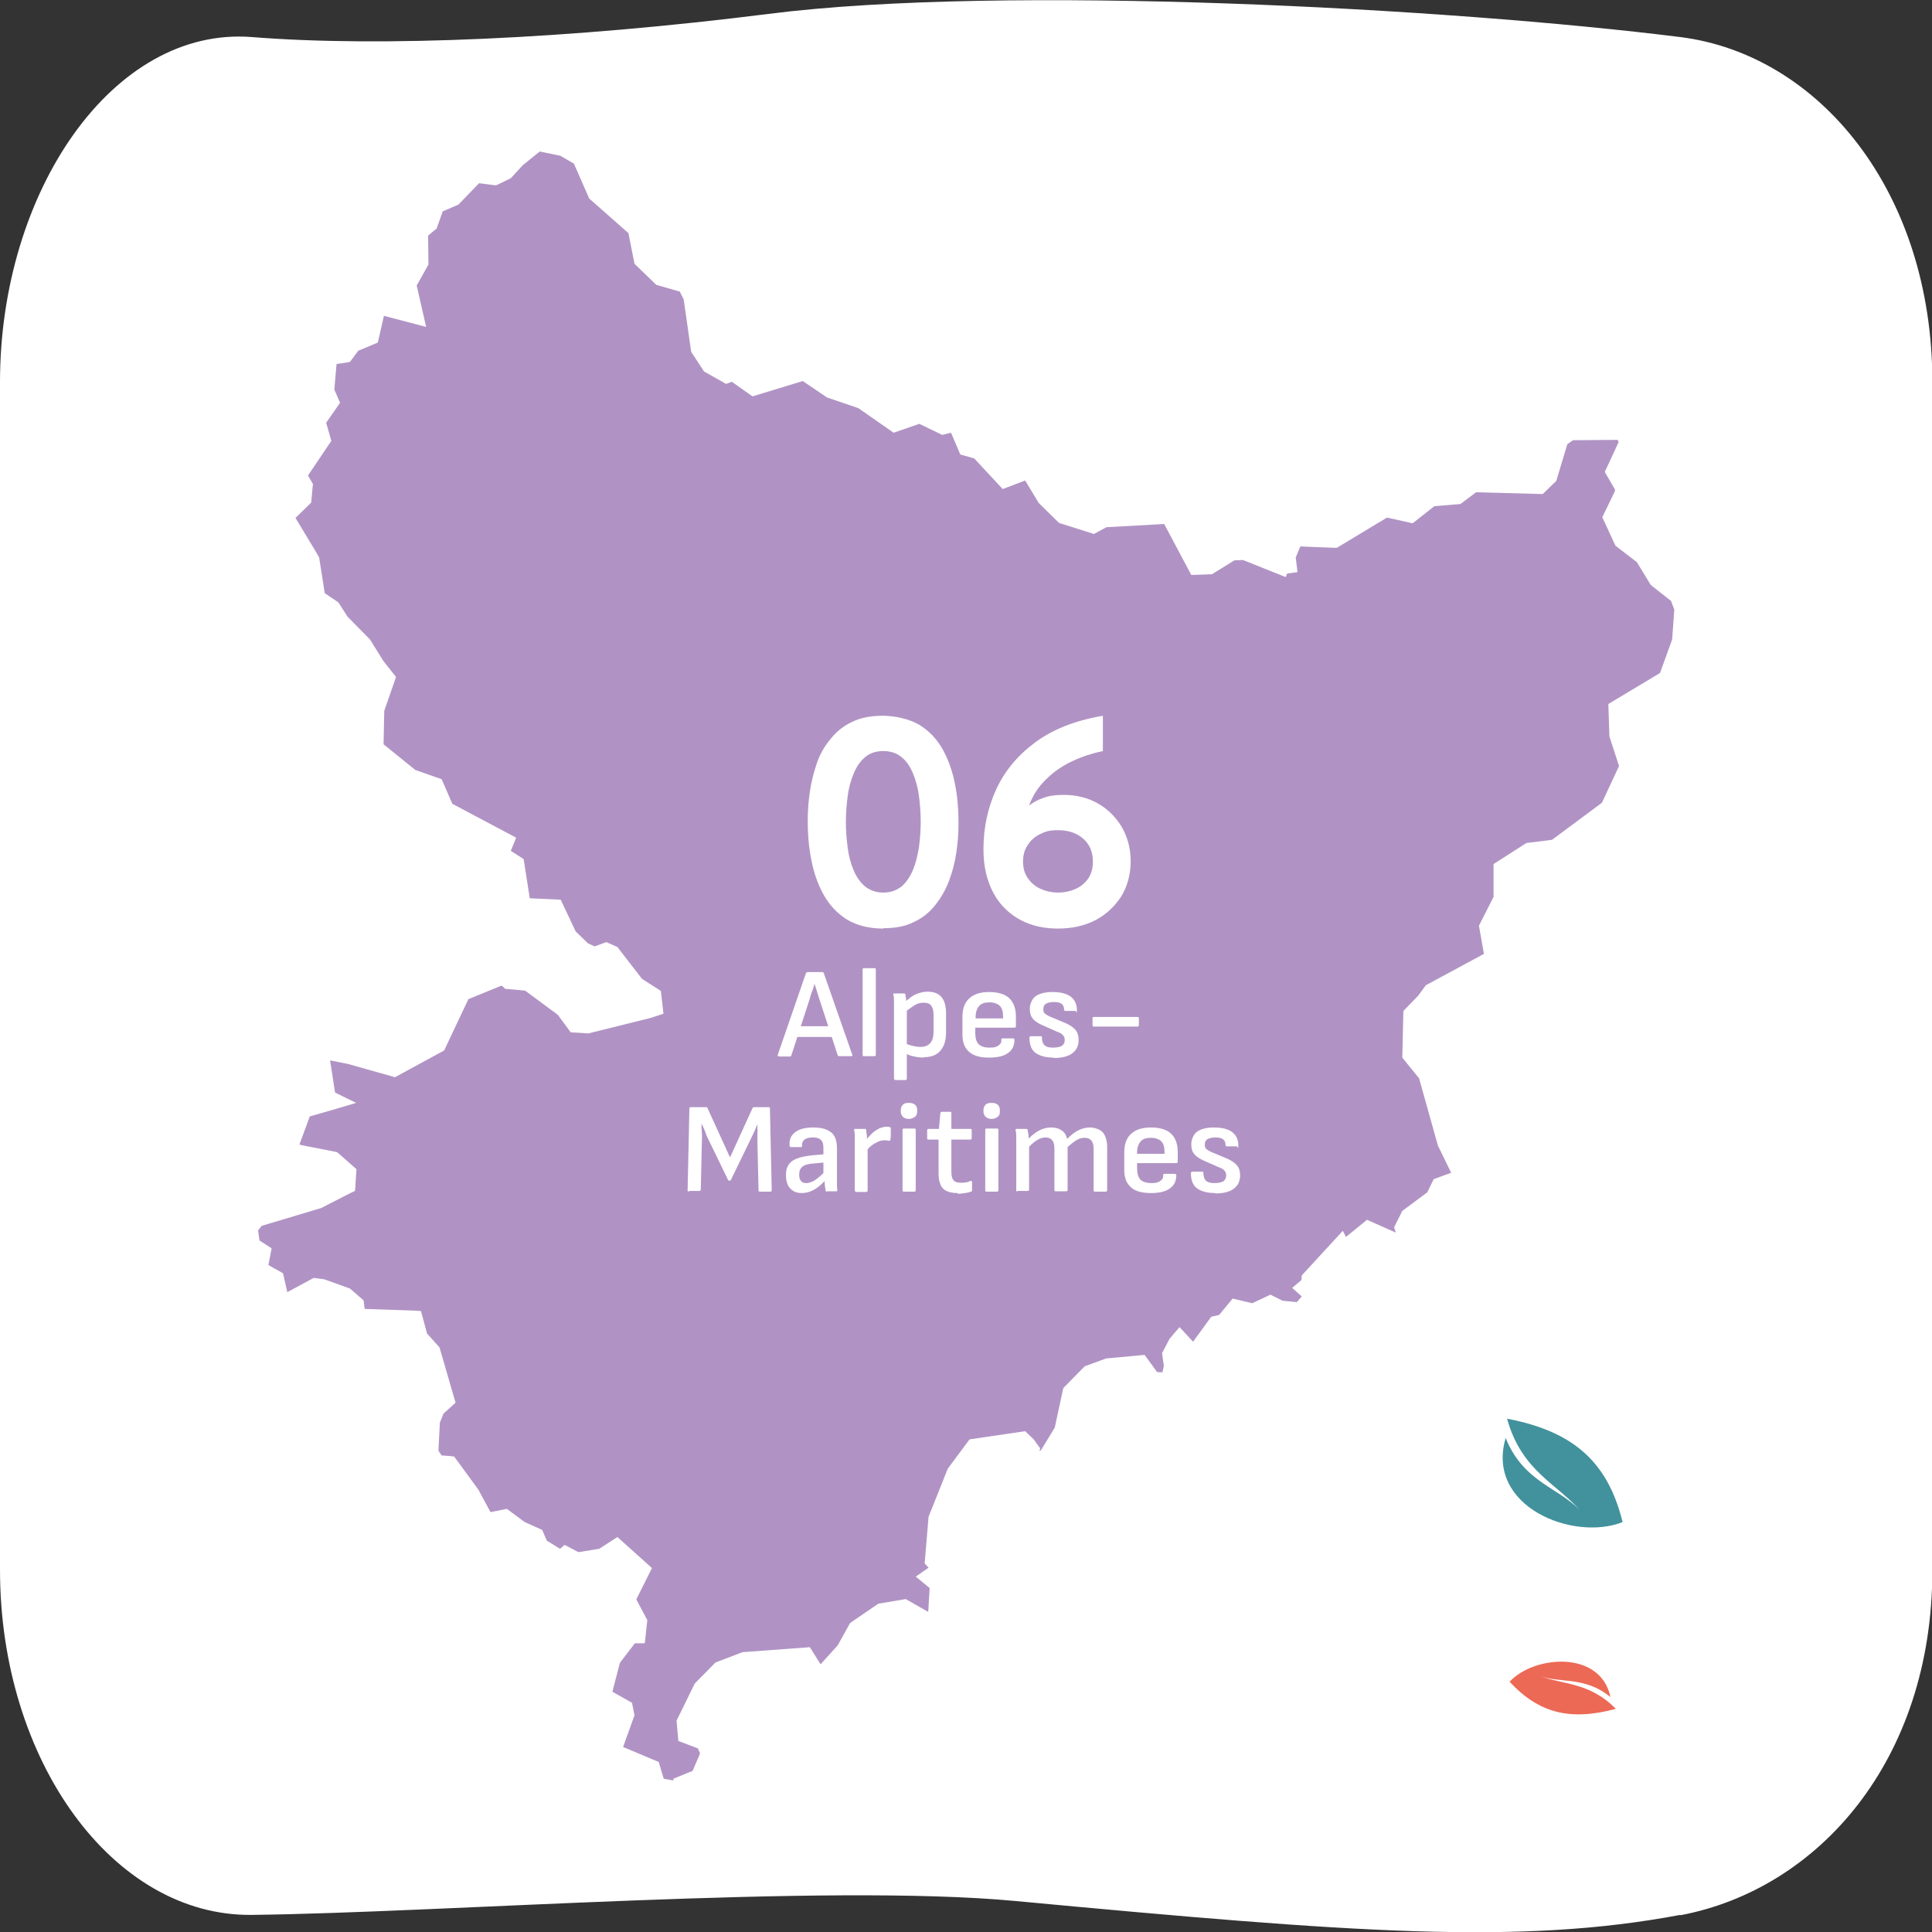 <?xml version="1.0" encoding="UTF-8"?>
<svg id="Calque_1" xmlns="http://www.w3.org/2000/svg" version="1.1" viewBox="0 0 542 542">
  <rect x="0" y="0" width="542" height="542" fill="#333333" stroke="none"/>
  <!-- Generator: Adobe Illustrator 29.0.0, SVG Export Plug-In . SVG Version: 2.1.0 Build 186)  -->
  <defs>
    <style>
      .st0 {
        fill: #fff;
      }

      .st1 {
        fill: #ec6955;
      }

      .st2 {
        fill: #b093c4;
      }

      .st3 {
        fill: #41929d;
      }
    </style>
  </defs>
  <path class="st0" d="M471.4,537.2c-45.1,8.5-91.6,5-186.6-3.9-53.3-5-160.6,3.3-214.1,3.9-39,.5-70.7-43.3-70.7-96.8V107.2C0,53.7,31.7,7.3,70.7,10.4c36.2,2.9,89.4.5,144.9-6.5,66-8.4,191.2-1.6,255.8,6.5,38.9,4.9,70.7,43.3,70.7,96.8v333.3c0,53.4-32,89.5-70.7,96.8Z"/>
  <polygon class="st2" points="468.8 168.6 463.1 164.1 459.2 157.7 453.2 153.1 449.5 145.1 452.9 138.1 453.1 137.4 450.2 132.4 454.1 124 453.8 123.4 441.3 123.5 439.7 124.6 436.6 134.9 432.8 138.6 414.1 138.1 409.7 141.4 402.4 142 396.3 146.8 389.1 145.2 375 153.7 364.8 153.3 363.5 156.4 364 160.5 361.1 160.9 360.7 161.9 348.7 157.1 346.3 157.2 340 161.1 334.2 161.3 326.6 147 310.4 147.9 306.9 149.8 297.1 146.7 291.4 141.1 287.6 134.8 281.3 137.2 273.3 128.6 269.4 127.5 266.8 121.4 264.3 122 257.9 118.9 250.7 121.4 240.8 114.5 232 111.5 225.2 106.9 211.1 111.2 205.3 107.1 203.7 107.7 197.5 104.2 193.9 98.7 191.8 84 190.7 81.8 184.1 79.9 178 74 176.3 65.4 165.3 55.7 161 45.9 157.2 43.7 151.4 42.5 146.6 46.4 143.3 50 139.8 51.7 139.1 52 134.4 51.4 128.6 57.4 124.2 59.3 122.5 64.1 120.1 66.1 120.2 74.2 116.9 80.1 116.9 80.1 119.5 91.5 119.5 91.7 107.7 88.6 106 96.1 100.5 98.4 98.8 100.7 98.2 101.5 97.3 101.7 94.5 102.1 94.4 102.2 93.8 109.3 95.4 113 91.5 118.6 92.9 123.5 93 123.6 86.4 133.4 87.1 134.6 87.8 135.8 87.7 136.6 87.3 141 82.9 145.3 82.9 145.3 88.2 154.1 89.5 156.3 89.6 156.8 91.1 166.4 94.5 168.7 94.9 169 95 169.1 97.5 173 103.8 179.4 107.6 185.5 110.3 188.9 111.1 189.9 111.1 189.9 110.7 191.1 107.8 199.4 107.6 208.8 116.5 216 123.9 218.6 126.9 225.5 144.8 235 143.3 238.7 146.9 241 148.6 251.9 148.6 252 157.3 252.4 161.5 261.3 164.9 264.6 166.8 265.5 170.1 264.3 172.8 265.5 173.3 265.7 173.3 265.8 180.1 274.6 185.4 278 186.1 284.2 186.1 284.4 182.4 285.6 182.4 285.6 165.1 289.9 164.8 289.9 160.1 289.6 156.5 284.7 156.5 284.7 147.3 277.9 141.7 277.4 141.7 277.4 141.1 276.8 140.7 276.5 131.4 280.3 131.4 280.3 124.6 294.7 110.8 302.2 97.7 298.5 92.7 297.5 92.6 297.5 94 306.5 94 306.5 99.9 309.4 99.9 309.4 94.2 311.1 86.9 313.2 84 321.1 84 321.1 85.3 321.4 94.5 323.2 95 323.6 100 328 100 328 99.7 332.7 99.6 334.1 98.3 334.7 90.1 338.9 73.4 343.9 73.4 343.9 72.4 345.2 72.4 345.2 72.8 348 76.2 350.2 75.3 354.9 79.4 357.2 80.6 362.5 88 358.5 91 358.9 98.2 361.5 102 364.8 102.3 367.2 116.8 367.7 117.9 367.8 118 367.8 118.1 367.8 119.8 374.1 123.3 378 127.8 393.5 127.7 393.6 127.7 393.6 124.4 396.6 123.4 399.1 123 407 123.9 408.3 126.5 408.5 127.2 408.6 127.3 408.6 127.4 408.6 134.2 417.9 137.6 424.2 142.2 423.3 147.2 427 152.1 429.2 153.4 432.2 157.1 434.5 158.4 433.4 162.2 435.4 162.5 435.4 168.1 434.5 173.2 431.2 182.9 439.9 178.5 448.7 181.6 454.5 180.9 460.9 180.8 460.9 180.8 461 178.1 461 173.9 466.5 171.8 474.6 177.3 477.7 178 481.2 174.8 490.1 184.8 494.3 186.2 499 188.9 499.5 188.9 499 194.3 496.8 196.4 491.9 195.8 490.5 190.3 488.4 189.8 482.7 194.9 472.3 200.7 466.4 208.3 463.5 227.2 462.1 230.2 466.9 235 461.6 238.5 455.3 246.4 449.9 254.1 448.6 260.4 452.2 260.8 445.5 256.9 442.3 260.5 439.8 259.4 438.6 260.5 425.5 265.9 412 272 403.8 287.6 401.5 290 403.8 291.8 406.3 291.6 407 292 406.9 295.9 400.5 298.3 389.4 304.3 383.3 310.3 381.1 321.1 380.1 324.6 384.9 326.1 385 326.5 383.2 326 379.6 328.1 375.6 330.9 372.3 334.7 376.4 339.8 369.4 342 368.9 345.8 364.3 351.3 365.6 356.4 363.2 359.8 364.9 363.8 365.3 365.2 363.7 362.5 361.3 365.1 359.1 365.2 357.8 376.7 345.3 377.6 347 383.5 342.2 391.6 345.8 391.1 344.3 393.4 339.7 400.4 334.5 402.2 330.8 407.1 329 403.4 321.4 398.1 302.5 393.4 296.7 393.7 283.6 397.8 279.4 400 276.4 416.3 267.6 414.9 259.7 419 251.6 419 242.4 428.2 236.5 435.4 235.6 449.4 225.2 454.2 214.9 451.5 206.6 451.2 197.5 465.7 188.8 469.1 179.4 469.7 171 468.8 168.6"/>
  <path class="st3" d="M422.4,403.4c-5.7,19.3,19,29.1,32.8,23.6-4.1-16.6-13.5-25.4-32.4-29,4.1,15,14.5,18.4,20.9,26.3-5.6-6.8-16.2-8.1-21.3-20.9"/>
  <path class="st1" d="M451.8,476.1c-2.8-13.3-21.5-11.7-28.3-4.3,8.1,8.7,16.8,11.1,29.8,7.6-7.5-7.7-15.2-6.7-21.7-9.4,5.7,2.4,12.8,0,20.2,6.1"/>
  <g>
    <g>
      <path class="st0" d="M247.8,260.5c-4.1,0-7.5-.9-10.3-2.6-2.7-1.7-4.9-4.1-6.5-7-1.6-2.9-2.7-6.1-3.4-9.7s-1-7.1-1-10.6.2-5.6.6-8.5c.4-2.8,1.1-5.5,2-8.1.9-2.6,2.2-4.8,3.9-6.8,1.6-2,3.6-3.6,6-4.7,2.4-1.2,5.3-1.7,8.6-1.7s7.5.9,10.3,2.6c2.7,1.7,4.9,4,6.5,6.9,1.6,2.9,2.7,6.1,3.4,9.6s1,7.1,1,10.7-.2,5.6-.6,8.5c-.4,2.8-1.1,5.5-2.1,8.1-1,2.6-2.3,4.8-3.9,6.8-1.6,2-3.6,3.6-6,4.7-2.4,1.2-5.2,1.7-8.5,1.7ZM247.8,250.4c2,0,3.7-.6,5.1-1.7,1.3-1.1,2.4-2.7,3.2-4.6.8-1.9,1.3-4,1.7-6.4.3-2.3.5-4.7.5-7.2s-.2-4.9-.5-7.2c-.3-2.3-.9-4.5-1.7-6.4-.8-1.9-1.8-3.4-3.2-4.5-1.3-1.1-3-1.7-5.1-1.7s-3.8.6-5.1,1.7c-1.3,1.1-2.4,2.6-3.2,4.6-.8,1.9-1.4,4-1.7,6.4-.3,2.3-.5,4.7-.5,7.2s.2,4.8.5,7.2.9,4.5,1.7,6.4,1.9,3.4,3.2,4.5c1.4,1.1,3.1,1.7,5.1,1.7Z"/>
      <path class="st0" d="M296.8,260.5c-3.4,0-6.4-.6-9-1.7s-4.8-2.7-6.6-4.7-3.1-4.4-4-7.1c-.9-2.7-1.3-5.6-1.3-8.8,0-6,1.2-11.6,3.6-16.8,2.4-5.2,6.1-9.6,11-13.2,4.9-3.6,11.2-6.1,18.9-7.4v9.9c-2.9.6-5.7,1.5-8.5,2.8-2.8,1.3-5.3,3-7.4,5.1-2.2,2.1-3.8,4.6-4.8,7.4,1.1-.9,2.4-1.6,4.1-2.2,1.7-.6,3.5-.8,5.6-.8,3.6,0,6.8.8,9.6,2.4,2.8,1.6,5,3.8,6.7,6.6,1.6,2.8,2.5,6,2.5,9.6s-.9,7-2.6,9.8c-1.8,2.8-4.2,5.1-7.2,6.7-3.1,1.6-6.6,2.4-10.5,2.4ZM296.8,250.4c1.9,0,3.6-.4,5.1-1.1,1.5-.7,2.6-1.7,3.5-3,.8-1.3,1.2-2.8,1.2-4.6,0-2.7-.9-4.8-2.7-6.4-1.8-1.6-4.2-2.4-7-2.4s-3.6.4-5.1,1.1-2.7,1.8-3.5,3.1c-.9,1.3-1.3,2.8-1.3,4.6s.4,3.3,1.3,4.6c.9,1.3,2,2.3,3.5,3,1.5.7,3.2,1.1,5.1,1.1Z"/>
    </g>
    <g>
      <path class="st0" d="M218.5,296.3c-.3,0-.4-.1-.3-.4l7.9-22.9c.1-.2.3-.3.5-.3h4c.2,0,.4,0,.5.3l8,22.9c.1.3,0,.4-.3.4h-3.3c-.2,0-.4,0-.5-.3l-5.1-15.6c-.2-.7-.5-1.5-.7-2.2-.2-.8-.5-1.5-.7-2.2h0c-.2.7-.4,1.5-.7,2.2s-.5,1.5-.7,2.2l-5.1,15.7c0,.2-.2.3-.5.3h-3.1ZM223.1,290.9l.8-3h9.3l.8,3h-10.9Z"/>
      <path class="st0" d="M242.3,296.3c-.2,0-.3-.1-.3-.4v-23.9c0-.2.1-.4.3-.4h3c.3,0,.4.1.4.4v23.9c0,.2-.1.4-.4.4h-3Z"/>
      <path class="st0" d="M251.1,302.9c-.2,0-.3-.1-.3-.4v-19.7c0-.6,0-1.2,0-1.9,0-.7,0-1.3-.2-1.8,0-.3,0-.4.3-.4h2.7c.2,0,.4.1.4.3,0,.3.1.8.2,1.3,0,.5.1,1,0,1.3l.2,1.6v19.4c0,.2-.1.4-.4.4h-3ZM259.3,296.7c-.9,0-1.8-.1-2.8-.3-1-.2-1.9-.5-2.6-1v-2.8c.6.4,1.3.6,2.1.8.8.2,1.5.3,2.2.3,1.3,0,2.2-.4,2.8-1.1.6-.7.9-1.8.9-3.2v-4.6c0-1.2-.2-2.1-.7-2.7-.4-.6-1.1-.8-2.1-.8s-1.7.2-2.5.7c-.8.5-1.8,1.2-3,2.2l-.2-2.7c.8-.7,1.5-1.3,2.2-1.8.7-.5,1.5-.9,2.2-1.1s1.6-.4,2.4-.4c1.7,0,3.1.5,3.9,1.5.9,1,1.3,2.6,1.3,4.6v5.4c0,2.3-.6,4-1.7,5.2s-2.7,1.7-4.8,1.7Z"/>
      <path class="st0" d="M277.5,296.7c-2.5,0-4.4-.5-5.6-1.6-1.3-1.1-1.9-2.7-1.9-4.9v-4.9c0-2.3.6-4,1.9-5.2,1.3-1.2,3.1-1.8,5.6-1.8s4.4.6,5.6,1.7,1.9,2.9,1.9,5.1v2.8c0,.2-.1.4-.4.4h-11v1.5c0,1.4.3,2.4.9,3.1.6.6,1.6,1,3.1,1s1.9-.2,2.5-.6c.6-.4.9-.9.8-1.6,0-.2.1-.4.4-.4h2.9c.2,0,.3.1.4.3,0,1.6-.5,2.9-1.8,3.8-1.2.9-3,1.3-5.4,1.3ZM273.7,285.7h7.7v-.5c0-1.4-.3-2.4-.9-3s-1.6-1-2.9-1-2.3.3-2.9,1c-.6.7-1,1.7-1,3v.5Z"/>
      <path class="st0" d="M295.6,296.7c-2.3,0-4-.5-5.2-1.4-1.1-.9-1.6-2.3-1.6-4.2,0-.2.1-.4.4-.4h2.8c.2,0,.3.1.3.3,0,1,.2,1.7.7,2.2.5.5,1.3.7,2.4.7s2-.2,2.5-.5c.5-.4.8-.9.8-1.6s-.2-1-.5-1.4c-.3-.4-.9-.7-1.7-1l-4.1-1.8c-1.3-.6-2.2-1.2-2.7-1.9-.6-.7-.8-1.6-.8-2.7s.5-2.7,1.6-3.5c1.1-.8,2.7-1.2,4.8-1.2s3.9.4,5.1,1.3c1.1.9,1.7,2.1,1.7,3.7s-.1.3-.4.3h-2.8c-.3,0-.4-.2-.4-.5,0-.6-.2-1.1-.7-1.5s-1.3-.5-2.2-.5-1.7.2-2.2.5c-.5.3-.7.8-.7,1.5s.1.9.4,1.2c.3.3.8.6,1.7,1l4.1,1.7c1.3.6,2.2,1.2,2.8,1.9.6.7.9,1.7.9,2.8,0,1.7-.6,2.9-1.8,3.8-1.2.9-2.9,1.3-5.2,1.3Z"/>
      <path class="st0" d="M306.9,288c-.3,0-.4-.1-.4-.4v-1.9c0-.3.1-.4.4-.4h12.2c.3,0,.4.1.4.4v1.9c0,.2-.1.4-.4.4h-12.2Z"/>
      <path class="st0" d="M193.3,334.3c-.3,0-.4-.1-.4-.4l.5-22.9c0-.2.1-.4.4-.4h4.2c.2,0,.4,0,.5.3l6.3,13.8,6.3-13.8c.1-.2.2-.3.4-.3h4.2c.2,0,.3.1.3.4l.5,22.9c0,.2-.1.4-.4.4h-2.9c-.3,0-.4-.1-.4-.4l-.3-13.1c0-.9,0-1.9,0-2.8s0-1.8,0-2.6h0c-.4.8-.7,1.7-1.1,2.5s-.8,1.7-1.2,2.5l-5.1,10.5c0,.2-.2.3-.4.3h-.1c-.2,0-.3,0-.4-.3l-5.2-10.7c-.4-.8-.8-1.6-1.1-2.5s-.7-1.7-1.1-2.5h0c0,.9,0,1.7.1,2.6s0,1.8,0,2.7l-.3,13.2c0,.2-.1.4-.4.4h-2.9Z"/>
      <path class="st0" d="M225,334.7c-1.4,0-2.5-.4-3.3-1.3-.8-.8-1.2-2.1-1.2-3.6s.2-2.2.7-3c.5-.8,1.3-1.4,2.4-1.8,1.1-.4,2.5-.7,4.3-.9l3.6-.3v2.3l-3.3.3c-1.5.1-2.5.4-3.1.9-.6.5-.9,1.2-.9,2.2s.2,1.4.5,1.8c.3.4.8.6,1.5.6s1.6-.3,2.4-.8c.8-.5,1.8-1.4,3-2.6v2.5c-1.1,1.3-2.2,2.2-3.3,2.8s-2.2.9-3.4.9ZM232,334.3c-.2,0-.4-.1-.4-.4,0-.3-.1-.7-.2-1.3,0-.6-.1-1.2-.2-1.7l-.2-1.2v-7.6c0-1.1-.2-1.9-.7-2.3-.5-.5-1.2-.7-2.3-.7-2,0-3.1.8-3,2.3,0,.3-.1.4-.3.4h-2.8c-.3,0-.4-.2-.4-.6-.1-1.5.4-2.7,1.6-3.6,1.2-.9,2.9-1.3,5.1-1.3,2.3,0,3.9.5,5,1.4,1.1.9,1.6,2.4,1.6,4.5v7.7c0,.8,0,1.6,0,2.2,0,.7,0,1.2.1,1.7,0,.3,0,.4-.3.4h-2.6Z"/>
      <path class="st0" d="M240.1,334.3c-.2,0-.3-.1-.3-.4v-12.9c0-.7,0-1.4,0-2,0-.7,0-1.3-.2-1.9,0-.3,0-.4.3-.4h2.7c.2,0,.4,0,.4.3,0,.5.1,1,.2,1.6,0,.6,0,1.1,0,1.5l.2,1.7v12.2c0,.2-.1.4-.4.4h-3ZM243.1,323.1l-.2-3.2c.5-.7,1.1-1.3,1.7-1.9.6-.6,1.3-1,2-1.4.7-.3,1.4-.5,2-.5s.7,0,1,.1c.2,0,.3.2.3.4,0,.5,0,1,0,1.5,0,.6,0,1.1-.1,1.6,0,.3-.2.4-.5.3-.2,0-.4,0-.6-.1-.2,0-.4,0-.6,0-.6,0-1.2.1-1.8.4-.6.3-1.2.6-1.7,1-.6.4-1.1,1-1.5,1.6Z"/>
      <path class="st0" d="M255,313.9c-.7,0-1.3-.2-1.7-.6s-.6-.9-.6-1.4v-.5c0-.6.2-1.1.6-1.5.4-.4.9-.5,1.7-.5s1.3.2,1.7.5c.4.4.6.9.6,1.5v.5c0,.6-.2,1.1-.6,1.4s-1,.6-1.7.6ZM253.5,334.3c-.2,0-.3-.1-.3-.4v-16.9c0-.2.1-.4.3-.4h3c.3,0,.4.1.4.4v16.9c0,.2-.1.4-.4.4h-3Z"/>
      <path class="st0" d="M268.7,334.7c-1.3,0-2.4-.2-3.2-.6-.8-.4-1.4-1-1.7-1.9-.4-.9-.5-2-.5-3.3v-9.2h-2.8c-.3,0-.4-.1-.4-.4v-2.2c0-.2.1-.4.4-.4h2.9l.4-4.4c0-.2.2-.4.4-.4h2.4c.2,0,.3.1.3.4v4.4h5.3c.3,0,.4.1.4.4v2.2c0,.2-.1.4-.4.4h-5.3v9.1c0,1.1.2,1.8.6,2.3.4.5,1.1.7,2,.7s.9,0,1.4-.1c.5,0,.9-.2,1.3-.4.3,0,.5,0,.5.3v2.3c0,.2-.1.4-.3.4-.5.2-1,.3-1.7.4-.6.1-1.3.2-2,.2Z"/>
      <path class="st0" d="M278.2,313.9c-.7,0-1.3-.2-1.7-.6s-.6-.9-.6-1.4v-.5c0-.6.2-1.1.6-1.5.4-.4.9-.5,1.7-.5s1.3.2,1.7.5c.4.4.6.9.6,1.5v.5c0,.6-.2,1.1-.6,1.4s-1,.6-1.7.6ZM276.7,334.3c-.2,0-.3-.1-.3-.4v-16.9c0-.2.1-.4.3-.4h3c.3,0,.4.1.4.4v16.9c0,.2-.1.4-.4.4h-3Z"/>
      <path class="st0" d="M285.4,334.3c-.2,0-.3-.1-.3-.4v-12.8c0-.7,0-1.4,0-2.1,0-.7,0-1.3-.2-1.9,0-.3,0-.4.4-.4h2.6c.2,0,.3,0,.4.3,0,.4.1.7.2,1.1,0,.4.1.8.1,1.3,1-1,2-1.8,3-2.3,1-.5,2.1-.8,3.3-.8s2.2.3,2.9.8c.8.5,1.3,1.3,1.6,2.4,1.1-1.1,2.1-1.9,3.1-2.4,1-.5,2.1-.8,3.3-.8s2.8.5,3.6,1.4c.8,1,1.2,2.4,1.2,4.2v12c0,.2-.1.4-.4.4h-3c-.3,0-.4-.1-.4-.4v-11.6c0-1-.2-1.8-.6-2.3-.4-.5-1-.8-1.9-.8s-1.5.2-2.2.6-1.6,1.1-2.6,2v12c0,.2-.1.4-.4.4h-2.9c-.3,0-.4-.1-.4-.4v-11.6c0-1-.2-1.8-.6-2.3-.4-.5-1-.8-1.8-.8s-1.5.2-2.2.6c-.8.4-1.6,1.1-2.5,2v12c0,.2-.1.4-.4.4h-3Z"/>
      <path class="st0" d="M322.9,334.7c-2.5,0-4.4-.5-5.6-1.6-1.3-1.1-1.9-2.7-1.9-4.9v-4.9c0-2.3.6-4,1.9-5.2,1.3-1.2,3.1-1.8,5.6-1.8s4.4.6,5.6,1.7,1.9,2.9,1.9,5.1v2.8c0,.2-.1.4-.4.4h-11v1.5c0,1.4.3,2.4.9,3.1.6.6,1.6,1,3.1,1s1.9-.2,2.5-.6c.6-.4.9-.9.8-1.6,0-.2.1-.4.4-.4h2.9c.2,0,.3.1.4.3,0,1.6-.5,2.9-1.8,3.8-1.2.9-3,1.3-5.4,1.3ZM319,323.7h7.7v-.5c0-1.4-.3-2.4-.9-3s-1.6-1-2.9-1-2.3.3-2.9,1c-.6.7-1,1.7-1,3v.5Z"/>
      <path class="st0" d="M340.9,334.7c-2.3,0-4-.5-5.2-1.4-1.1-.9-1.6-2.3-1.6-4.2,0-.2.1-.4.4-.4h2.8c.2,0,.3.1.3.3,0,1,.2,1.7.7,2.2.5.5,1.3.7,2.4.7s2-.2,2.5-.5c.5-.4.8-.9.8-1.6s-.2-1-.5-1.4c-.3-.4-.9-.7-1.7-1l-4.1-1.8c-1.3-.6-2.2-1.2-2.7-1.9-.6-.7-.8-1.6-.8-2.7s.5-2.7,1.6-3.5c1.1-.8,2.7-1.2,4.8-1.2s3.9.4,5.1,1.3c1.1.9,1.7,2.1,1.7,3.7s-.1.3-.4.3h-2.8c-.3,0-.4-.2-.4-.5,0-.6-.2-1.1-.7-1.5s-1.3-.5-2.2-.5-1.7.2-2.2.5c-.5.3-.7.8-.7,1.5s.1.9.4,1.2c.3.3.8.6,1.7,1l4.1,1.7c1.3.6,2.2,1.2,2.8,1.9.6.7.9,1.7.9,2.8,0,1.7-.6,2.9-1.8,3.8-1.2.9-2.9,1.3-5.2,1.3Z"/>
    </g>
  </g>
</svg>